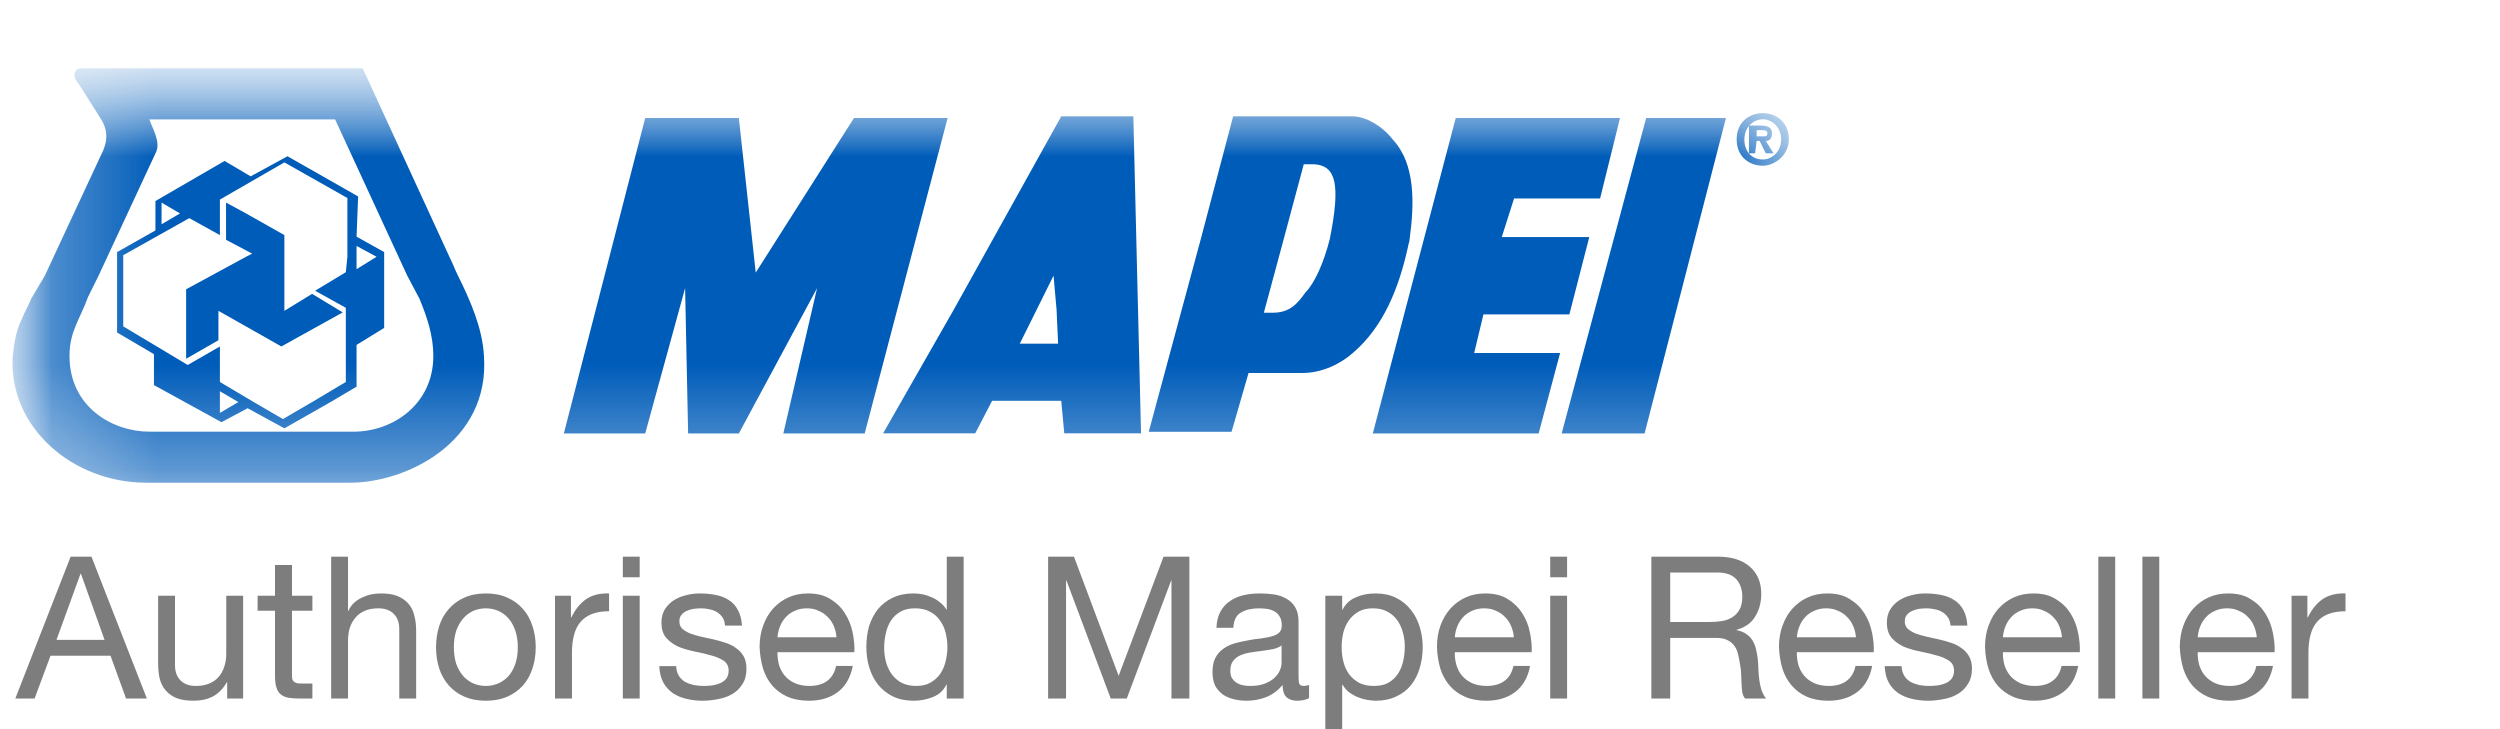<svg width="24" height="7" viewBox="0 0 24 7" fill="none" xmlns="http://www.w3.org/2000/svg">
<g clip-path="url(#clip0_476_8121)">
<mask id="mask0_476_8121" style="mask-type:luminance" maskUnits="userSpaceOnUse" x="0" y="0" width="24" height="7">
<path d="M24 0.664H0.159V6.195H24V0.664Z" fill="white"/>
</mask>
<g mask="url(#mask0_476_8121)">
<mask id="mask1_476_8121" style="mask-type:luminance" maskUnits="userSpaceOnUse" x="0" y="0" width="18" height="5">
<path d="M17.166 0.664H0.159V4.638H17.166V0.664Z" fill="white"/>
</mask>
<g mask="url(#mask1_476_8121)">
<path d="M0.431 2.645L0.991 1.443C1.021 1.369 1.05 1.265 0.962 1.131L0.756 0.805C0.697 0.745 0.697 0.656 0.785 0.656H3.482L4.322 2.482C4.352 2.541 4.366 2.586 4.396 2.645C4.514 2.883 4.632 3.15 4.646 3.417C4.705 4.248 3.895 4.634 3.364 4.634H1.404C0.697 4.634 0.078 4.1 0.122 3.417C0.137 3.298 0.151 3.18 0.21 3.061C0.24 2.987 0.269 2.942 0.299 2.868L0.431 2.645ZM3.909 2.645L3.217 1.146H1.434C1.463 1.235 1.551 1.369 1.492 1.473L0.947 2.645L0.844 2.853C0.77 3.061 0.667 3.18 0.667 3.417C0.667 3.907 1.08 4.144 1.434 4.144H3.394C3.777 4.144 4.16 3.877 4.16 3.417C4.16 3.224 4.101 3.046 4.027 2.868L3.909 2.645Z" fill="#005CB9"/>
<path d="M3.335 2.465V1.901L2.73 1.559L2.111 1.916V2.257L1.817 2.094L1.183 2.45V3.133L1.802 3.504L2.111 3.326V3.667L2.436 3.86L2.716 4.023L2.996 3.86L3.32 3.667V2.955L3.025 2.791L3.32 2.613L3.335 2.465ZM3.423 2.272L3.688 2.42V3.148L3.423 3.311V3.712L3.173 3.86L2.73 4.112L2.377 3.919L2.126 4.053L1.802 3.875L1.478 3.697V3.4L1.124 3.192V2.42L1.492 2.212V1.93L2.156 1.545L2.406 1.693L2.76 1.5L3.438 1.886L3.423 2.272ZM3.615 2.465L3.423 2.361V2.584L3.615 2.465ZM2.288 3.86L2.111 3.756V3.964L2.288 3.86ZM1.551 2.049V2.153L1.728 2.049L1.551 1.945V2.049Z" fill="#005CB9"/>
<path d="M2.362 2.465L2.421 2.435L2.17 2.302V1.945L2.362 2.049L2.73 2.257V2.984L2.996 2.821L3.29 2.999L2.701 3.326L2.097 2.984V3.266L1.787 3.444V2.777L2.362 2.465Z" fill="#005CB9"/>
<path d="M9.156 2.973L10.188 1.117H10.88L10.925 2.973L10.954 4.16H10.217L10.188 3.848H9.524L9.362 4.16H8.478L9.156 2.973ZM10.143 2.973L10.114 2.646L9.952 2.973L9.79 3.299H10.158L10.143 2.973Z" fill="#005CB9"/>
<path d="M11.529 2.29L11.838 1.117H12.988C13.106 1.117 13.268 1.206 13.371 1.34C13.592 1.577 13.577 1.963 13.533 2.29C13.533 2.319 13.518 2.349 13.518 2.364C13.43 2.765 13.282 3.136 12.988 3.388C12.87 3.492 12.693 3.581 12.501 3.581H11.986L11.823 4.145H11.028L11.529 2.29ZM12.767 2.29C12.87 1.77 12.826 1.592 12.619 1.577H12.516L12.325 2.29L12.133 3.002H12.221C12.383 3.002 12.457 2.913 12.531 2.809C12.619 2.72 12.708 2.527 12.767 2.29Z" fill="#005CB9"/>
<path d="M6.194 4.161H5.413L6.194 1.133H7.093L7.255 2.617L8.198 1.133H9.097L8.301 4.161H7.52L7.844 2.766L7.093 4.161H6.606L6.577 2.766L6.194 4.161Z" fill="#005CB9"/>
<path d="M14.771 4.161H13.179L13.975 1.133H15.552L15.361 1.905H14.535L14.417 2.276H15.257L15.066 3.018H14.241L14.152 3.389H14.977L14.771 4.161Z" fill="#005CB9"/>
<path d="M14.992 4.161L15.803 1.133H16.569L15.788 4.161H14.992Z" fill="#005CB9"/>
<path d="M17.099 1.338C17.099 1.457 17.011 1.531 16.923 1.531C16.82 1.531 16.746 1.457 16.746 1.338C16.746 1.22 16.834 1.145 16.923 1.145C17.011 1.145 17.099 1.22 17.099 1.338ZM17.173 1.338C17.173 1.175 17.055 1.086 16.923 1.086C16.79 1.086 16.672 1.175 16.672 1.338C16.672 1.502 16.79 1.591 16.923 1.591C17.041 1.591 17.173 1.487 17.173 1.338ZM16.864 1.353H16.893L16.952 1.472H17.026L16.952 1.353C16.982 1.353 17.011 1.338 17.011 1.279C17.011 1.22 16.967 1.205 16.893 1.205H16.79V1.472H16.849L16.864 1.353ZM16.864 1.309V1.249H16.908C16.937 1.249 16.967 1.249 16.967 1.279C16.967 1.309 16.952 1.309 16.923 1.309H16.864Z" fill="#005CB9"/>
</g>
</g>
<path d="M0.542 6.143H1.004L0.777 5.508H0.773L0.542 6.143ZM0.678 5.344H0.878L1.41 6.706H1.21L1.061 6.295H0.485L0.332 6.706H0.147L0.678 5.344ZM2.334 6.706H2.181V6.549H2.178C2.143 6.61 2.099 6.655 2.046 6.685C1.993 6.713 1.93 6.727 1.857 6.727C1.792 6.727 1.738 6.718 1.695 6.702C1.652 6.684 1.617 6.659 1.59 6.627C1.563 6.596 1.544 6.558 1.533 6.515C1.523 6.47 1.518 6.421 1.518 6.368V5.719H1.68V6.387C1.68 6.448 1.698 6.496 1.733 6.532C1.769 6.568 1.818 6.585 1.88 6.585C1.93 6.585 1.972 6.578 2.008 6.562C2.045 6.547 2.075 6.526 2.099 6.498C2.124 6.47 2.141 6.437 2.153 6.4C2.166 6.362 2.172 6.321 2.172 6.276V5.719H2.334V6.706ZM2.803 5.719H2.999V5.863H2.803V6.475C2.803 6.494 2.804 6.509 2.806 6.521C2.81 6.532 2.817 6.541 2.825 6.547C2.834 6.554 2.846 6.558 2.862 6.561C2.878 6.562 2.899 6.562 2.925 6.562H2.999V6.706H2.875C2.833 6.706 2.797 6.703 2.766 6.698C2.737 6.692 2.713 6.681 2.694 6.665C2.676 6.65 2.663 6.629 2.654 6.601C2.645 6.573 2.64 6.536 2.64 6.49V5.863H2.473V5.719H2.64V5.424H2.803V5.719ZM3.179 5.344H3.341V5.864H3.345C3.358 5.834 3.376 5.808 3.398 5.788C3.421 5.767 3.447 5.749 3.475 5.737C3.504 5.723 3.534 5.712 3.564 5.706C3.596 5.7 3.627 5.697 3.656 5.697C3.721 5.697 3.775 5.705 3.818 5.723C3.861 5.741 3.896 5.766 3.923 5.798C3.95 5.829 3.968 5.868 3.978 5.912C3.99 5.955 3.995 6.004 3.995 6.057V6.706H3.833V6.038C3.833 5.977 3.816 5.929 3.78 5.893C3.744 5.857 3.695 5.84 3.633 5.84C3.583 5.84 3.54 5.847 3.503 5.863C3.468 5.878 3.438 5.899 3.414 5.927C3.39 5.955 3.371 5.988 3.358 6.027C3.347 6.063 3.341 6.104 3.341 6.149V6.706H3.179V5.344ZM4.357 6.213C4.357 6.273 4.365 6.327 4.38 6.374C4.397 6.419 4.419 6.458 4.447 6.49C4.475 6.521 4.507 6.544 4.544 6.561C4.582 6.577 4.622 6.585 4.664 6.585C4.706 6.585 4.746 6.577 4.783 6.561C4.821 6.544 4.854 6.521 4.882 6.49C4.91 6.458 4.931 6.419 4.947 6.374C4.963 6.327 4.971 6.273 4.971 6.213C4.971 6.154 4.963 6.101 4.947 6.055C4.931 6.008 4.91 5.969 4.882 5.937C4.854 5.905 4.821 5.881 4.783 5.864C4.746 5.848 4.706 5.84 4.664 5.84C4.622 5.84 4.582 5.848 4.544 5.864C4.507 5.881 4.475 5.905 4.447 5.937C4.419 5.969 4.397 6.008 4.38 6.055C4.365 6.101 4.357 6.154 4.357 6.213ZM4.186 6.213C4.186 6.141 4.196 6.074 4.216 6.011C4.236 5.948 4.267 5.893 4.308 5.847C4.348 5.8 4.399 5.763 4.458 5.737C4.518 5.71 4.587 5.697 4.664 5.697C4.743 5.697 4.812 5.71 4.87 5.737C4.93 5.763 4.98 5.8 5.021 5.847C5.062 5.893 5.092 5.948 5.112 6.011C5.133 6.074 5.143 6.141 5.143 6.213C5.143 6.286 5.133 6.353 5.112 6.416C5.092 6.478 5.062 6.533 5.021 6.58C4.98 6.625 4.93 6.662 4.87 6.688C4.812 6.714 4.743 6.727 4.664 6.727C4.587 6.727 4.518 6.714 4.458 6.688C4.399 6.662 4.348 6.625 4.308 6.58C4.267 6.533 4.236 6.478 4.216 6.416C4.196 6.353 4.186 6.286 4.186 6.213ZM5.328 5.719H5.481V5.927H5.485C5.524 5.847 5.573 5.788 5.63 5.75C5.687 5.712 5.759 5.694 5.847 5.697V5.868C5.782 5.868 5.727 5.877 5.681 5.895C5.636 5.913 5.599 5.939 5.571 5.973C5.543 6.007 5.522 6.049 5.51 6.099C5.497 6.147 5.491 6.203 5.491 6.267V6.706H5.328V5.719ZM6.141 5.542H5.979V5.344H6.141V5.542ZM5.979 5.719H6.141V6.706H5.979V5.719ZM6.491 6.395C6.493 6.43 6.501 6.461 6.516 6.486C6.531 6.51 6.551 6.53 6.575 6.545C6.601 6.559 6.629 6.569 6.659 6.576C6.691 6.582 6.723 6.585 6.756 6.585C6.782 6.585 6.809 6.583 6.837 6.58C6.864 6.576 6.89 6.569 6.913 6.559C6.937 6.549 6.957 6.534 6.972 6.515C6.987 6.494 6.995 6.469 6.995 6.439C6.995 6.397 6.979 6.365 6.947 6.343C6.915 6.322 6.875 6.304 6.827 6.292C6.78 6.278 6.728 6.266 6.672 6.255C6.617 6.244 6.564 6.229 6.516 6.21C6.469 6.189 6.43 6.161 6.398 6.126C6.366 6.09 6.35 6.041 6.35 5.977C6.35 5.927 6.361 5.885 6.383 5.849C6.405 5.814 6.434 5.785 6.468 5.763C6.504 5.74 6.543 5.724 6.587 5.714C6.631 5.702 6.675 5.697 6.718 5.697C6.774 5.697 6.826 5.702 6.873 5.712C6.92 5.721 6.961 5.737 6.997 5.761C7.034 5.784 7.063 5.816 7.084 5.857C7.106 5.896 7.119 5.946 7.123 6.006H6.96C6.958 5.974 6.95 5.948 6.936 5.927C6.922 5.906 6.904 5.889 6.882 5.876C6.861 5.863 6.837 5.854 6.81 5.849C6.784 5.843 6.758 5.84 6.732 5.84C6.707 5.84 6.683 5.842 6.657 5.845C6.633 5.849 6.611 5.856 6.59 5.866C6.57 5.875 6.554 5.888 6.541 5.904C6.528 5.92 6.522 5.94 6.522 5.966C6.522 5.994 6.531 6.017 6.55 6.036C6.571 6.054 6.596 6.069 6.627 6.082C6.657 6.093 6.692 6.103 6.73 6.112C6.768 6.12 6.806 6.128 6.844 6.137C6.885 6.146 6.924 6.157 6.962 6.17C7.002 6.182 7.036 6.199 7.065 6.221C7.096 6.241 7.12 6.268 7.138 6.299C7.157 6.331 7.166 6.371 7.166 6.418C7.166 6.477 7.154 6.527 7.128 6.566C7.104 6.606 7.072 6.638 7.031 6.662C6.992 6.686 6.946 6.702 6.896 6.711C6.846 6.721 6.796 6.727 6.747 6.727C6.692 6.727 6.64 6.721 6.59 6.709C6.541 6.698 6.497 6.679 6.459 6.654C6.421 6.627 6.39 6.593 6.367 6.551C6.344 6.508 6.332 6.456 6.329 6.395H6.491ZM8.03 6.118C8.028 6.08 8.019 6.044 8.004 6.009C7.99 5.975 7.97 5.946 7.945 5.922C7.92 5.896 7.891 5.877 7.857 5.863C7.824 5.847 7.787 5.84 7.746 5.84C7.704 5.84 7.666 5.847 7.632 5.863C7.599 5.877 7.57 5.896 7.546 5.922C7.522 5.947 7.503 5.977 7.489 6.011C7.475 6.044 7.467 6.08 7.464 6.118H8.03ZM8.187 6.393C8.165 6.503 8.118 6.587 8.044 6.643C7.97 6.699 7.877 6.727 7.765 6.727C7.687 6.727 7.618 6.714 7.559 6.688C7.502 6.663 7.454 6.627 7.414 6.582C7.375 6.536 7.345 6.481 7.325 6.418C7.306 6.354 7.295 6.285 7.292 6.21C7.292 6.135 7.304 6.066 7.327 6.004C7.35 5.941 7.381 5.887 7.422 5.842C7.464 5.796 7.513 5.76 7.569 5.735C7.626 5.709 7.688 5.697 7.756 5.697C7.844 5.697 7.916 5.715 7.973 5.752C8.032 5.788 8.078 5.833 8.112 5.889C8.148 5.945 8.172 6.006 8.185 6.072C8.199 6.138 8.205 6.201 8.202 6.261H7.464C7.463 6.304 7.468 6.346 7.479 6.385C7.491 6.423 7.509 6.458 7.535 6.488C7.56 6.517 7.592 6.541 7.632 6.559C7.671 6.576 7.718 6.585 7.771 6.585C7.84 6.585 7.896 6.569 7.939 6.538C7.983 6.506 8.013 6.458 8.027 6.393H8.187ZM8.488 6.221C8.488 6.267 8.494 6.312 8.506 6.357C8.518 6.4 8.537 6.439 8.561 6.473C8.586 6.507 8.618 6.535 8.656 6.555C8.696 6.575 8.741 6.585 8.794 6.585C8.848 6.585 8.895 6.575 8.933 6.553C8.971 6.531 9.002 6.503 9.026 6.469C9.05 6.433 9.068 6.393 9.078 6.349C9.089 6.304 9.095 6.259 9.095 6.213C9.095 6.165 9.089 6.119 9.078 6.074C9.066 6.028 9.048 5.988 9.022 5.954C8.998 5.92 8.967 5.892 8.927 5.872C8.888 5.85 8.84 5.84 8.784 5.84C8.729 5.84 8.683 5.85 8.645 5.872C8.607 5.894 8.576 5.922 8.553 5.958C8.53 5.994 8.514 6.034 8.504 6.08C8.493 6.126 8.488 6.173 8.488 6.221ZM9.251 6.706H9.089V6.572H9.085C9.059 6.627 9.017 6.666 8.96 6.69C8.902 6.714 8.839 6.727 8.771 6.727C8.694 6.727 8.628 6.713 8.57 6.685C8.514 6.657 8.467 6.619 8.429 6.572C8.392 6.525 8.364 6.47 8.345 6.408C8.326 6.346 8.317 6.28 8.317 6.21C8.317 6.14 8.326 6.074 8.343 6.011C8.363 5.949 8.391 5.895 8.427 5.849C8.466 5.802 8.513 5.765 8.569 5.739C8.626 5.711 8.692 5.697 8.767 5.697C8.792 5.697 8.82 5.699 8.849 5.704C8.878 5.709 8.907 5.718 8.937 5.731C8.966 5.742 8.993 5.758 9.019 5.779C9.045 5.798 9.068 5.822 9.085 5.851H9.089V5.344H9.251V6.706ZM10.062 5.344H10.31L10.739 6.488L11.17 5.344H11.418V6.706H11.246V5.573H11.243L10.817 6.706H10.663L10.238 5.573H10.234V6.706H10.062V5.344ZM12.567 6.702C12.539 6.718 12.5 6.727 12.45 6.727C12.408 6.727 12.375 6.715 12.349 6.692C12.325 6.668 12.313 6.629 12.313 6.576C12.268 6.629 12.216 6.668 12.156 6.692C12.098 6.715 12.034 6.727 11.966 6.727C11.921 6.727 11.879 6.721 11.838 6.711C11.799 6.701 11.764 6.685 11.735 6.664C11.706 6.642 11.682 6.614 11.664 6.58C11.648 6.544 11.64 6.501 11.64 6.452C11.64 6.396 11.649 6.35 11.668 6.315C11.687 6.279 11.712 6.25 11.743 6.229C11.774 6.206 11.81 6.189 11.849 6.177C11.89 6.166 11.931 6.156 11.973 6.149C12.018 6.14 12.06 6.133 12.099 6.13C12.14 6.124 12.176 6.118 12.206 6.11C12.237 6.102 12.261 6.09 12.279 6.074C12.296 6.058 12.305 6.034 12.305 6.004C12.305 5.968 12.298 5.939 12.284 5.918C12.272 5.896 12.254 5.88 12.233 5.868C12.212 5.857 12.189 5.849 12.162 5.845C12.137 5.842 12.111 5.84 12.086 5.84C12.017 5.84 11.96 5.853 11.914 5.88C11.868 5.905 11.844 5.954 11.84 6.027H11.678C11.68 5.966 11.693 5.914 11.716 5.872C11.739 5.83 11.769 5.796 11.807 5.771C11.846 5.744 11.889 5.725 11.937 5.714C11.987 5.702 12.04 5.697 12.095 5.697C12.14 5.697 12.184 5.7 12.227 5.706C12.272 5.712 12.312 5.726 12.347 5.746C12.383 5.765 12.411 5.793 12.433 5.828C12.455 5.864 12.466 5.91 12.466 5.967V6.475C12.466 6.513 12.467 6.541 12.471 6.559C12.476 6.576 12.492 6.585 12.517 6.585C12.531 6.585 12.547 6.582 12.567 6.576V6.702ZM12.303 6.196C12.283 6.212 12.256 6.223 12.223 6.231C12.19 6.237 12.155 6.243 12.118 6.248C12.083 6.252 12.046 6.257 12.01 6.263C11.973 6.268 11.94 6.277 11.91 6.29C11.881 6.302 11.857 6.321 11.838 6.345C11.82 6.368 11.811 6.4 11.811 6.44C11.811 6.467 11.816 6.49 11.826 6.509C11.838 6.527 11.852 6.542 11.868 6.553C11.886 6.564 11.907 6.573 11.93 6.578C11.952 6.583 11.977 6.585 12.002 6.585C12.055 6.585 12.101 6.578 12.139 6.564C12.178 6.549 12.209 6.531 12.233 6.509C12.257 6.486 12.275 6.462 12.286 6.437C12.298 6.41 12.303 6.385 12.303 6.362V6.196ZM12.723 5.719H12.885V5.853H12.889C12.916 5.798 12.958 5.759 13.015 5.735C13.072 5.709 13.135 5.697 13.204 5.697C13.28 5.697 13.346 5.711 13.402 5.739C13.459 5.767 13.506 5.805 13.543 5.853C13.581 5.9 13.61 5.955 13.629 6.017C13.648 6.079 13.658 6.145 13.658 6.215C13.658 6.285 13.648 6.351 13.629 6.414C13.611 6.476 13.583 6.531 13.545 6.578C13.508 6.624 13.461 6.66 13.404 6.686C13.348 6.713 13.283 6.727 13.208 6.727C13.184 6.727 13.156 6.724 13.126 6.719C13.096 6.714 13.067 6.706 13.038 6.694C13.009 6.683 12.981 6.667 12.954 6.648C12.928 6.628 12.907 6.603 12.889 6.574H12.885V7.081H12.723V5.719ZM13.486 6.204C13.486 6.158 13.48 6.114 13.467 6.07C13.456 6.026 13.437 5.987 13.412 5.952C13.387 5.918 13.356 5.891 13.316 5.87C13.278 5.85 13.233 5.84 13.181 5.84C13.126 5.84 13.08 5.85 13.042 5.872C13.004 5.894 12.972 5.922 12.948 5.958C12.924 5.992 12.906 6.032 12.895 6.076C12.885 6.121 12.88 6.166 12.88 6.212C12.88 6.26 12.885 6.307 12.897 6.353C12.908 6.397 12.926 6.437 12.95 6.471C12.976 6.505 13.008 6.533 13.047 6.555C13.087 6.575 13.134 6.585 13.19 6.585C13.246 6.585 13.293 6.575 13.33 6.553C13.368 6.531 13.398 6.503 13.421 6.467C13.444 6.432 13.461 6.391 13.471 6.345C13.481 6.299 13.486 6.252 13.486 6.204ZM14.533 6.118C14.53 6.08 14.521 6.044 14.506 6.009C14.492 5.975 14.472 5.946 14.447 5.922C14.423 5.896 14.393 5.877 14.359 5.863C14.326 5.847 14.289 5.84 14.249 5.84C14.207 5.84 14.168 5.847 14.134 5.863C14.101 5.877 14.072 5.896 14.048 5.922C14.024 5.947 14.005 5.977 13.991 6.011C13.977 6.044 13.969 6.08 13.966 6.118H14.533ZM14.689 6.393C14.668 6.503 14.62 6.587 14.546 6.643C14.472 6.699 14.38 6.727 14.268 6.727C14.189 6.727 14.12 6.714 14.062 6.688C14.004 6.663 13.956 6.627 13.917 6.582C13.877 6.536 13.847 6.481 13.827 6.418C13.808 6.354 13.797 6.285 13.795 6.21C13.795 6.135 13.806 6.066 13.829 6.004C13.852 5.941 13.884 5.887 13.924 5.842C13.966 5.796 14.015 5.76 14.071 5.735C14.128 5.709 14.191 5.697 14.258 5.697C14.346 5.697 14.418 5.715 14.476 5.752C14.534 5.788 14.58 5.833 14.615 5.889C14.65 5.945 14.675 6.006 14.687 6.072C14.701 6.138 14.707 6.201 14.704 6.261H13.966C13.965 6.304 13.97 6.346 13.982 6.385C13.993 6.423 14.011 6.458 14.037 6.488C14.062 6.517 14.095 6.541 14.134 6.559C14.174 6.576 14.22 6.585 14.273 6.585C14.342 6.585 14.398 6.569 14.441 6.538C14.486 6.506 14.515 6.458 14.529 6.393H14.689ZM15.044 5.542H14.882V5.344H15.044V5.542ZM14.882 5.719H15.044V6.706H14.882V5.719ZM15.853 5.344H16.494C16.623 5.344 16.724 5.376 16.797 5.439C16.871 5.503 16.908 5.59 16.908 5.7C16.908 5.783 16.889 5.856 16.85 5.918C16.814 5.98 16.754 6.023 16.671 6.046V6.049C16.71 6.057 16.742 6.07 16.766 6.088C16.792 6.105 16.812 6.127 16.826 6.152C16.841 6.177 16.852 6.204 16.858 6.234C16.866 6.265 16.871 6.297 16.875 6.33C16.878 6.363 16.88 6.397 16.881 6.431C16.882 6.465 16.885 6.499 16.89 6.532C16.895 6.565 16.902 6.597 16.911 6.627C16.922 6.657 16.936 6.683 16.955 6.706H16.753C16.74 6.692 16.732 6.672 16.726 6.648C16.723 6.624 16.72 6.597 16.719 6.568C16.718 6.538 16.716 6.505 16.715 6.471C16.714 6.437 16.71 6.403 16.703 6.37C16.698 6.337 16.692 6.306 16.684 6.276C16.677 6.246 16.665 6.22 16.648 6.198C16.632 6.175 16.61 6.158 16.583 6.145C16.557 6.131 16.521 6.124 16.477 6.124H16.034V6.706H15.853V5.344ZM16.412 5.971C16.454 5.971 16.494 5.968 16.532 5.962C16.57 5.955 16.603 5.943 16.631 5.925C16.66 5.906 16.683 5.882 16.7 5.851C16.718 5.819 16.726 5.779 16.726 5.729C16.726 5.66 16.707 5.604 16.669 5.561C16.631 5.518 16.569 5.496 16.484 5.496H16.034V5.971H16.412ZM17.817 6.118C17.814 6.08 17.805 6.044 17.79 6.009C17.776 5.975 17.756 5.946 17.731 5.922C17.707 5.896 17.677 5.877 17.643 5.863C17.61 5.847 17.573 5.84 17.532 5.84C17.49 5.84 17.452 5.847 17.418 5.863C17.385 5.877 17.356 5.896 17.332 5.922C17.308 5.947 17.289 5.977 17.275 6.011C17.261 6.044 17.253 6.08 17.25 6.118H17.817ZM17.973 6.393C17.951 6.503 17.904 6.587 17.83 6.643C17.756 6.699 17.663 6.727 17.551 6.727C17.473 6.727 17.404 6.714 17.345 6.688C17.288 6.663 17.24 6.627 17.201 6.582C17.161 6.536 17.131 6.481 17.111 6.418C17.092 6.354 17.081 6.285 17.078 6.21C17.078 6.135 17.09 6.066 17.113 6.004C17.136 5.941 17.167 5.887 17.208 5.842C17.25 5.796 17.299 5.76 17.355 5.735C17.412 5.709 17.474 5.697 17.542 5.697C17.63 5.697 17.702 5.715 17.759 5.752C17.818 5.788 17.864 5.833 17.899 5.889C17.934 5.945 17.958 6.006 17.971 6.072C17.985 6.138 17.991 6.201 17.988 6.261H17.25C17.249 6.304 17.254 6.346 17.265 6.385C17.277 6.423 17.295 6.458 17.321 6.488C17.346 6.517 17.378 6.541 17.418 6.559C17.457 6.576 17.504 6.585 17.557 6.585C17.626 6.585 17.682 6.569 17.725 6.538C17.77 6.506 17.799 6.458 17.813 6.393H17.973ZM18.255 6.395C18.257 6.43 18.265 6.461 18.28 6.486C18.295 6.51 18.315 6.53 18.339 6.545C18.365 6.559 18.393 6.569 18.423 6.576C18.455 6.582 18.487 6.585 18.52 6.585C18.546 6.585 18.573 6.583 18.601 6.58C18.629 6.576 18.654 6.569 18.677 6.559C18.701 6.549 18.721 6.534 18.736 6.515C18.751 6.494 18.759 6.469 18.759 6.439C18.759 6.397 18.743 6.365 18.711 6.343C18.679 6.322 18.639 6.304 18.591 6.292C18.544 6.278 18.492 6.266 18.437 6.255C18.381 6.244 18.328 6.229 18.28 6.21C18.233 6.189 18.194 6.161 18.162 6.126C18.13 6.09 18.114 6.041 18.114 5.977C18.114 5.927 18.125 5.885 18.147 5.849C18.17 5.814 18.198 5.785 18.233 5.763C18.268 5.74 18.308 5.724 18.351 5.714C18.395 5.702 18.439 5.697 18.482 5.697C18.538 5.697 18.59 5.702 18.637 5.712C18.684 5.721 18.725 5.737 18.761 5.761C18.798 5.784 18.827 5.816 18.849 5.857C18.87 5.896 18.883 5.946 18.887 6.006H18.725C18.722 5.974 18.714 5.948 18.7 5.927C18.686 5.906 18.668 5.889 18.646 5.876C18.625 5.863 18.601 5.854 18.574 5.849C18.549 5.843 18.522 5.84 18.496 5.84C18.471 5.84 18.447 5.842 18.421 5.845C18.397 5.849 18.375 5.856 18.355 5.866C18.334 5.875 18.318 5.888 18.305 5.904C18.292 5.92 18.286 5.94 18.286 5.966C18.286 5.994 18.295 6.017 18.314 6.036C18.335 6.054 18.36 6.069 18.391 6.082C18.421 6.093 18.456 6.103 18.494 6.112C18.532 6.12 18.57 6.128 18.608 6.137C18.649 6.146 18.688 6.157 18.727 6.17C18.766 6.182 18.8 6.199 18.829 6.221C18.86 6.241 18.884 6.268 18.902 6.299C18.921 6.331 18.931 6.371 18.931 6.418C18.931 6.477 18.918 6.527 18.892 6.566C18.868 6.606 18.836 6.638 18.795 6.662C18.756 6.686 18.711 6.702 18.66 6.711C18.61 6.721 18.561 6.727 18.511 6.727C18.456 6.727 18.404 6.721 18.355 6.709C18.305 6.698 18.261 6.679 18.223 6.654C18.185 6.627 18.154 6.593 18.131 6.551C18.108 6.508 18.096 6.456 18.093 6.395H18.255ZM19.795 6.118C19.792 6.08 19.783 6.044 19.768 6.009C19.754 5.975 19.734 5.946 19.709 5.922C19.685 5.896 19.655 5.877 19.621 5.863C19.588 5.847 19.551 5.84 19.51 5.84C19.468 5.84 19.43 5.847 19.396 5.863C19.363 5.877 19.334 5.896 19.31 5.922C19.286 5.947 19.267 5.977 19.253 6.011C19.239 6.044 19.231 6.08 19.228 6.118H19.795ZM19.951 6.393C19.929 6.503 19.882 6.587 19.808 6.643C19.734 6.699 19.641 6.727 19.529 6.727C19.451 6.727 19.382 6.714 19.323 6.688C19.266 6.663 19.218 6.627 19.178 6.582C19.139 6.536 19.109 6.481 19.089 6.418C19.07 6.354 19.059 6.285 19.056 6.21C19.056 6.135 19.068 6.066 19.091 6.004C19.114 5.941 19.145 5.887 19.186 5.842C19.228 5.796 19.277 5.76 19.333 5.735C19.39 5.709 19.453 5.697 19.52 5.697C19.608 5.697 19.68 5.715 19.737 5.752C19.796 5.788 19.842 5.833 19.877 5.889C19.912 5.945 19.936 6.006 19.949 6.072C19.963 6.138 19.969 6.201 19.966 6.261H19.228C19.227 6.304 19.232 6.346 19.243 6.385C19.255 6.423 19.273 6.458 19.299 6.488C19.324 6.517 19.357 6.541 19.396 6.559C19.435 6.576 19.482 6.585 19.535 6.585C19.604 6.585 19.66 6.569 19.703 6.538C19.747 6.506 19.777 6.458 19.791 6.393H19.951ZM20.144 5.344H20.306V6.706H20.144V5.344ZM20.567 5.344H20.729V6.706H20.567V5.344ZM21.665 6.118C21.662 6.08 21.653 6.044 21.638 6.009C21.624 5.975 21.604 5.946 21.579 5.922C21.555 5.896 21.525 5.877 21.491 5.863C21.458 5.847 21.421 5.84 21.38 5.84C21.338 5.84 21.3 5.847 21.266 5.863C21.233 5.877 21.204 5.896 21.18 5.922C21.156 5.947 21.137 5.977 21.123 6.011C21.109 6.044 21.101 6.08 21.098 6.118H21.665ZM21.821 6.393C21.799 6.503 21.752 6.587 21.678 6.643C21.604 6.699 21.511 6.727 21.399 6.727C21.32 6.727 21.252 6.714 21.193 6.688C21.136 6.663 21.088 6.627 21.048 6.582C21.009 6.536 20.979 6.481 20.959 6.418C20.94 6.354 20.929 6.285 20.926 6.21C20.926 6.135 20.938 6.066 20.961 6.004C20.984 5.941 21.015 5.887 21.056 5.842C21.098 5.796 21.147 5.76 21.203 5.735C21.26 5.709 21.323 5.697 21.39 5.697C21.478 5.697 21.55 5.715 21.607 5.752C21.666 5.788 21.712 5.833 21.747 5.889C21.782 5.945 21.806 6.006 21.819 6.072C21.833 6.138 21.839 6.201 21.836 6.261H21.098C21.097 6.304 21.102 6.346 21.113 6.385C21.125 6.423 21.143 6.458 21.169 6.488C21.194 6.517 21.227 6.541 21.266 6.559C21.305 6.576 21.352 6.585 21.405 6.585C21.474 6.585 21.53 6.569 21.573 6.538C21.617 6.506 21.647 6.458 21.661 6.393H21.821ZM21.999 5.719H22.151V5.927H22.155C22.194 5.847 22.243 5.788 22.3 5.75C22.357 5.712 22.43 5.694 22.517 5.697V5.868C22.453 5.868 22.397 5.877 22.351 5.895C22.306 5.913 22.269 5.939 22.241 5.973C22.213 6.007 22.192 6.049 22.18 6.099C22.167 6.147 22.161 6.203 22.161 6.267V6.706H21.999V5.719Z" fill="#7D7D7D"/>
</g>
<defs>
<clipPath id="clip0_476_8121">
<rect width="24" height="7" fill="white"/>
</clipPath>
</defs>
</svg>
